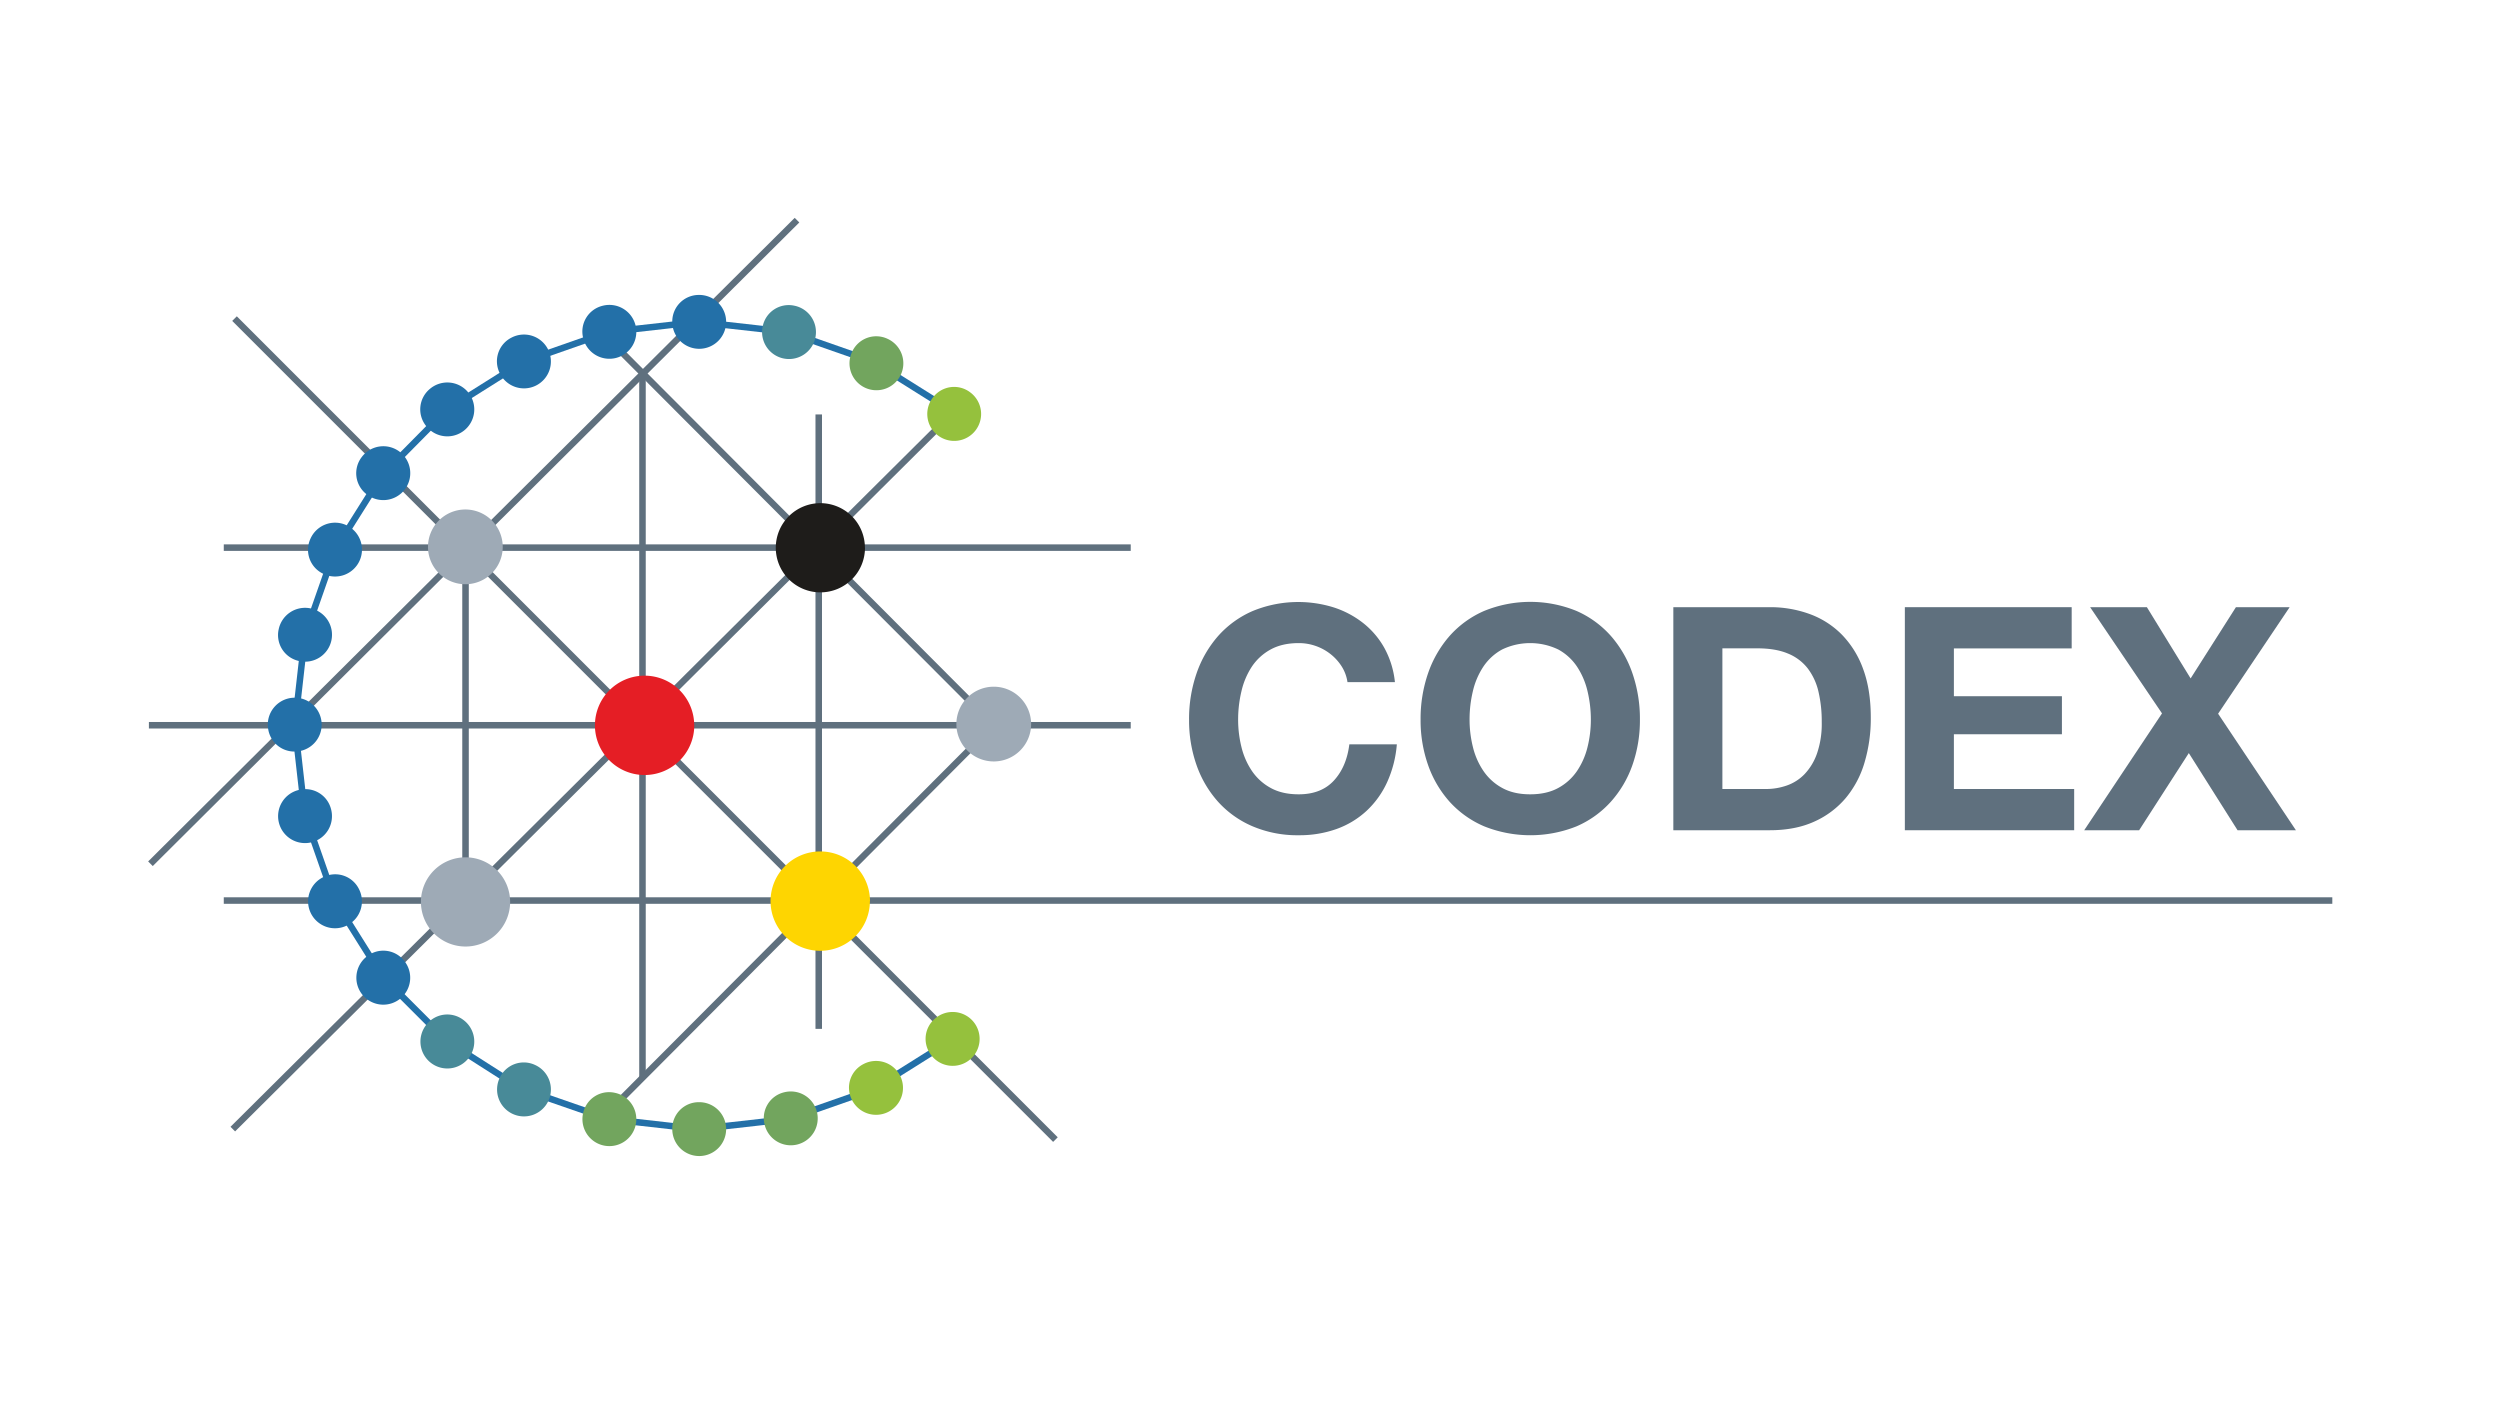 <?xml version="1.0" encoding="UTF-8"?>
<svg xmlns="http://www.w3.org/2000/svg" viewBox="0 0 1365.33 768">
  <defs>
    <style>.cls-1,.cls-10,.cls-4,.cls-5,.cls-6,.cls-7,.cls-8,.cls-9{fill:none;}.cls-2{isolation:isolate;}.cls-3{fill:#5f707e;}.cls-10,.cls-4,.cls-6,.cls-7,.cls-8,.cls-9{stroke:#5f707e;}.cls-4,.cls-5{stroke-miterlimit:14.81;stroke-width:3.56px;}.cls-5{stroke:#2370a8;}.cls-6{stroke-miterlimit:14.81;stroke-width:3.56px;}.cls-7{stroke-miterlimit:14.81;stroke-width:3.56px;}.cls-8{stroke-miterlimit:14.81;stroke-width:3.56px;}.cls-9{stroke-miterlimit:14.81;stroke-width:3.56px;}.cls-10{stroke-miterlimit:14.81;stroke-width:3.56px;}.cls-11{fill:#2370a8;}.cls-12{fill:#95c13d;}.cls-13{fill:#488a98;}.cls-14{fill:#72a55e;}.cls-15{fill:#9eaab6;}.cls-16{fill:#1e1c1a;}.cls-17{fill:#e51e25;}.cls-18{fill:#fed501;}</style>
  </defs>
  <g id="Ebene_2" data-name="Ebene 2">
    <g id="Ebene_1-2" data-name="Ebene 1">
      <rect id="ArtBoard1" class="cls-1" width="1365.33" height="768"></rect>
      <g id="ArtBoard11">
        <g id="Ebene-1">
          <g class="cls-2">
            <path class="cls-3" d="M732.83,364.1a27,27,0,0,0-6-6.74,28,28,0,0,0-17.58-6.14q-9,0-15.35,3.5a29,29,0,0,0-10.24,9.38A41.21,41.21,0,0,0,678,377.5,66.85,66.85,0,0,0,676.18,393,62.2,62.2,0,0,0,678,408,40.26,40.26,0,0,0,683.69,421a29.2,29.2,0,0,0,10.24,9.3q6.3,3.51,15.35,3.5,12.29,0,19.2-7.51t8.44-19.79h25.94a62,62,0,0,1-5.29,20.65,49.41,49.41,0,0,1-11.26,15.69,47.8,47.8,0,0,1-16.38,9.9,59.93,59.93,0,0,1-20.65,3.41,62.45,62.45,0,0,1-25.16-4.86,53.81,53.81,0,0,1-18.86-13.39,59.28,59.28,0,0,1-11.77-20,73.62,73.62,0,0,1-4.1-24.83,76.17,76.17,0,0,1,4.1-25.34,60.94,60.94,0,0,1,11.77-20.39,53.79,53.79,0,0,1,18.86-13.64,65.31,65.31,0,0,1,44.19-2,51.69,51.69,0,0,1,16,8.44A45.67,45.67,0,0,1,756,353.78a49,49,0,0,1,5.81,18.77H735.9A21.86,21.86,0,0,0,732.83,364.1Z"></path>
            <path class="cls-3" d="M779.92,367.68a61.11,61.11,0,0,1,11.77-20.39,53.88,53.88,0,0,1,18.86-13.64,66.67,66.67,0,0,1,50.42,0,54.08,54.08,0,0,1,18.77,13.64,60.94,60.94,0,0,1,11.77,20.39,76.17,76.17,0,0,1,4.1,25.34,73.62,73.62,0,0,1-4.1,24.83,59.28,59.28,0,0,1-11.77,20A54.1,54.1,0,0,1,861,451.29a67.82,67.82,0,0,1-50.42,0,53.9,53.9,0,0,1-18.86-13.39,59.44,59.44,0,0,1-11.77-20A73.62,73.62,0,0,1,775.83,393,76.17,76.17,0,0,1,779.92,367.68ZM804.41,408A40,40,0,0,0,810.12,421a29.29,29.29,0,0,0,10.24,9.3q6.32,3.51,15.36,3.5t15.35-3.5a29.29,29.29,0,0,0,10.24-9.3A40.47,40.47,0,0,0,867,408,62.2,62.2,0,0,0,868.82,393,66.85,66.85,0,0,0,867,377.5a41.42,41.42,0,0,0-5.72-13.4,29,29,0,0,0-10.24-9.38,35.43,35.43,0,0,0-30.71,0,29,29,0,0,0-10.24,9.38,41,41,0,0,0-5.71,13.4,66.32,66.32,0,0,0-1.8,15.52A61.71,61.71,0,0,0,804.41,408Z"></path>
            <path class="cls-3" d="M966.42,331.6a62.8,62.8,0,0,1,21.92,3.75,47.52,47.52,0,0,1,17.57,11.26,52,52,0,0,1,11.61,18.77q4.17,11.26,4.18,26.45a84.59,84.59,0,0,1-3.41,24.57A54.08,54.08,0,0,1,1008,435.85a48.33,48.33,0,0,1-17.23,12.88q-10.32,4.69-24.31,4.69H913.86V331.6Zm-1.88,99.3A34.2,34.2,0,0,0,975.8,429a24.82,24.82,0,0,0,9.73-6.22,31.35,31.35,0,0,0,6.82-11.35,49.8,49.8,0,0,0,2.56-17.06,71.33,71.33,0,0,0-1.79-16.64A33.28,33.28,0,0,0,987.23,365a26.1,26.1,0,0,0-10.83-8.1q-6.75-2.82-16.64-2.82H940.65V430.9Z"></path>
            <path class="cls-3" d="M1131.41,331.6v22.52h-64.33v26.11h59V401h-59V430.9h65.69v22.52H1040.3V331.6Z"></path>
            <path class="cls-3" d="M1141.48,331.6h31l23.89,38.9,24.74-38.9h29.34l-39.07,58.18,42.49,63.64H1222l-26.62-42.14-27.13,42.14h-30l42.49-63.81Z"></path>
          </g>
          <path class="cls-4" d="M81.32,396.08H617.53"></path>
          <path class="cls-5" d="M518.83,223.87,477,197.61l-46.59-16.3-49.05-5.52-49.05,5.52-46.59,16.3L244,223.87l-35.47,35.89-25.7,40.81-16.3,46.59-5.53,49,5.53,49.05,16.3,46.59,26.26,41.8L244,568.55l40.93,26.12,47.45,16.44,49.05,5.53,49.05-5.53L477,594.81l41.8-26.26"></path>
          <path class="cls-6" d="M542.72,396.07,328.46,181.26"></path>
          <path class="cls-4" d="M122.21,299.08H617.53"></path>
          <path class="cls-4" d="M122.21,491.82H1273.75"></path>
          <path class="cls-4" d="M350.88,204.08V588.62"></path>
          <path class="cls-4" d="M447.14,226.34V561.9"></path>
          <path class="cls-4" d="M254.24,300.7V491.82"></path>
          <path class="cls-7" d="M522.57,223.38,127.14,616.64"></path>
          <path class="cls-8" d="M576.4,622.37,128.08,174"></path>
          <path class="cls-9" d="M435.27,120.23,82.17,471.72"></path>
          <path class="cls-10" d="M542.72,396.08l-214.24,215"></path>
          <path class="cls-11" d="M180.82,442a14.71,14.71,0,1,1-17.5-10.61A14.47,14.47,0,0,1,180.82,442"></path>
          <path class="cls-11" d="M196,485.47A14.7,14.7,0,1,1,176.61,479,14.47,14.47,0,0,1,196,485.47"></path>
          <path class="cls-11" d="M220.54,524.48a14.7,14.7,0,1,1-20.37-2,14.47,14.47,0,0,1,20.37,2"></path>
          <path class="cls-12" d="M529.92,214.32a14.7,14.7,0,1,1-20.3,2.61,14.48,14.48,0,0,1,20.3-2.61"></path>
          <path class="cls-13" d="M253.12,557.06a14.7,14.7,0,1,1-20.3,2.61,14.48,14.48,0,0,1,20.3-2.61"></path>
          <path class="cls-14" d="M484.63,185A14.7,14.7,0,1,1,465.42,192,14.47,14.47,0,0,1,484.63,185"></path>
          <path class="cls-13" d="M292.13,581.57a14.7,14.7,0,1,1-19.21,7.06,14.47,14.47,0,0,1,19.21-7.06"></path>
          <path class="cls-13" d="M433.72,166.93a14.71,14.71,0,1,1-17.15,11.16,14.48,14.48,0,0,1,17.15-11.16"></path>
          <path class="cls-14" d="M335.61,596.78a14.71,14.71,0,1,1-17.15,11.16,14.47,14.47,0,0,1,17.15-11.16"></path>
          <path class="cls-11" d="M381.39,161.08a14.71,14.71,0,1,1-14.24,14.7,14.49,14.49,0,0,1,14.24-14.7"></path>
          <path class="cls-14" d="M381.39,601.94a14.71,14.71,0,1,1-14.24,14.7,14.47,14.47,0,0,1,14.24-14.7"></path>
          <path class="cls-11" d="M329.07,167a14.71,14.71,0,1,1-10.61,17.49A14.47,14.47,0,0,1,329.07,167"></path>
          <path class="cls-14" d="M428.16,596.56a14.7,14.7,0,1,1-10.61,17.49,14.47,14.47,0,0,1,10.61-17.49"></path>
          <path class="cls-11" d="M279.37,184.37a14.7,14.7,0,1,1-6.45,19.42,14.47,14.47,0,0,1,6.45-19.42"></path>
          <path class="cls-12" d="M471.65,581.08a14.71,14.71,0,1,1-6.46,19.43,14.48,14.48,0,0,1,6.46-19.43"></path>
          <path class="cls-11" d="M234.79,212.38a14.71,14.71,0,1,1-2,20.37,14.49,14.49,0,0,1,2-20.37"></path>
          <path class="cls-12" d="M510.78,556.16a14.71,14.71,0,1,1-2,20.38,14.48,14.48,0,0,1,2-20.38"></path>
          <path class="cls-11" d="M197.56,249.61a14.71,14.71,0,1,1,2.61,20.3,14.47,14.47,0,0,1-2.61-20.3"></path>
          <path class="cls-11" d="M169.55,294.2a14.7,14.7,0,1,1,7.06,19.2,14.47,14.47,0,0,1-7.06-19.2"></path>
          <path class="cls-11" d="M152.16,343.89A14.71,14.71,0,1,1,163.32,361a14.48,14.48,0,0,1-11.16-17.15"></path>
          <path class="cls-11" d="M146.26,396.21A14.71,14.71,0,1,1,161,410.45a14.48,14.48,0,0,1-14.7-14.24"></path>
          <path class="cls-15" d="M274.56,298.66a20.41,20.41,0,1,0-20.41,20.41,20.41,20.41,0,0,0,20.41-20.41"></path>
          <path class="cls-15" d="M563.13,395.44a20.41,20.41,0,1,0-20.42,20.41,20.41,20.41,0,0,0,20.42-20.41"></path>
          <path class="cls-16" d="M472.4,299.15A24.36,24.36,0,1,1,448,274.79a24.35,24.35,0,0,1,24.36,24.36"></path>
          <path class="cls-15" d="M278.6,492.57a24.36,24.36,0,1,1-24.35-24.36,24.36,24.36,0,0,1,24.35,24.36"></path>
          <path class="cls-17" d="M379.17,396.09A27.13,27.13,0,1,1,352,369a27.13,27.13,0,0,1,27.13,27.13"></path>
          <path class="cls-18" d="M475.08,492.08A27.13,27.13,0,1,1,448,465a27.13,27.13,0,0,1,27.13,27.13"></path>
        </g>
      </g>
    </g>
  </g>
</svg>
